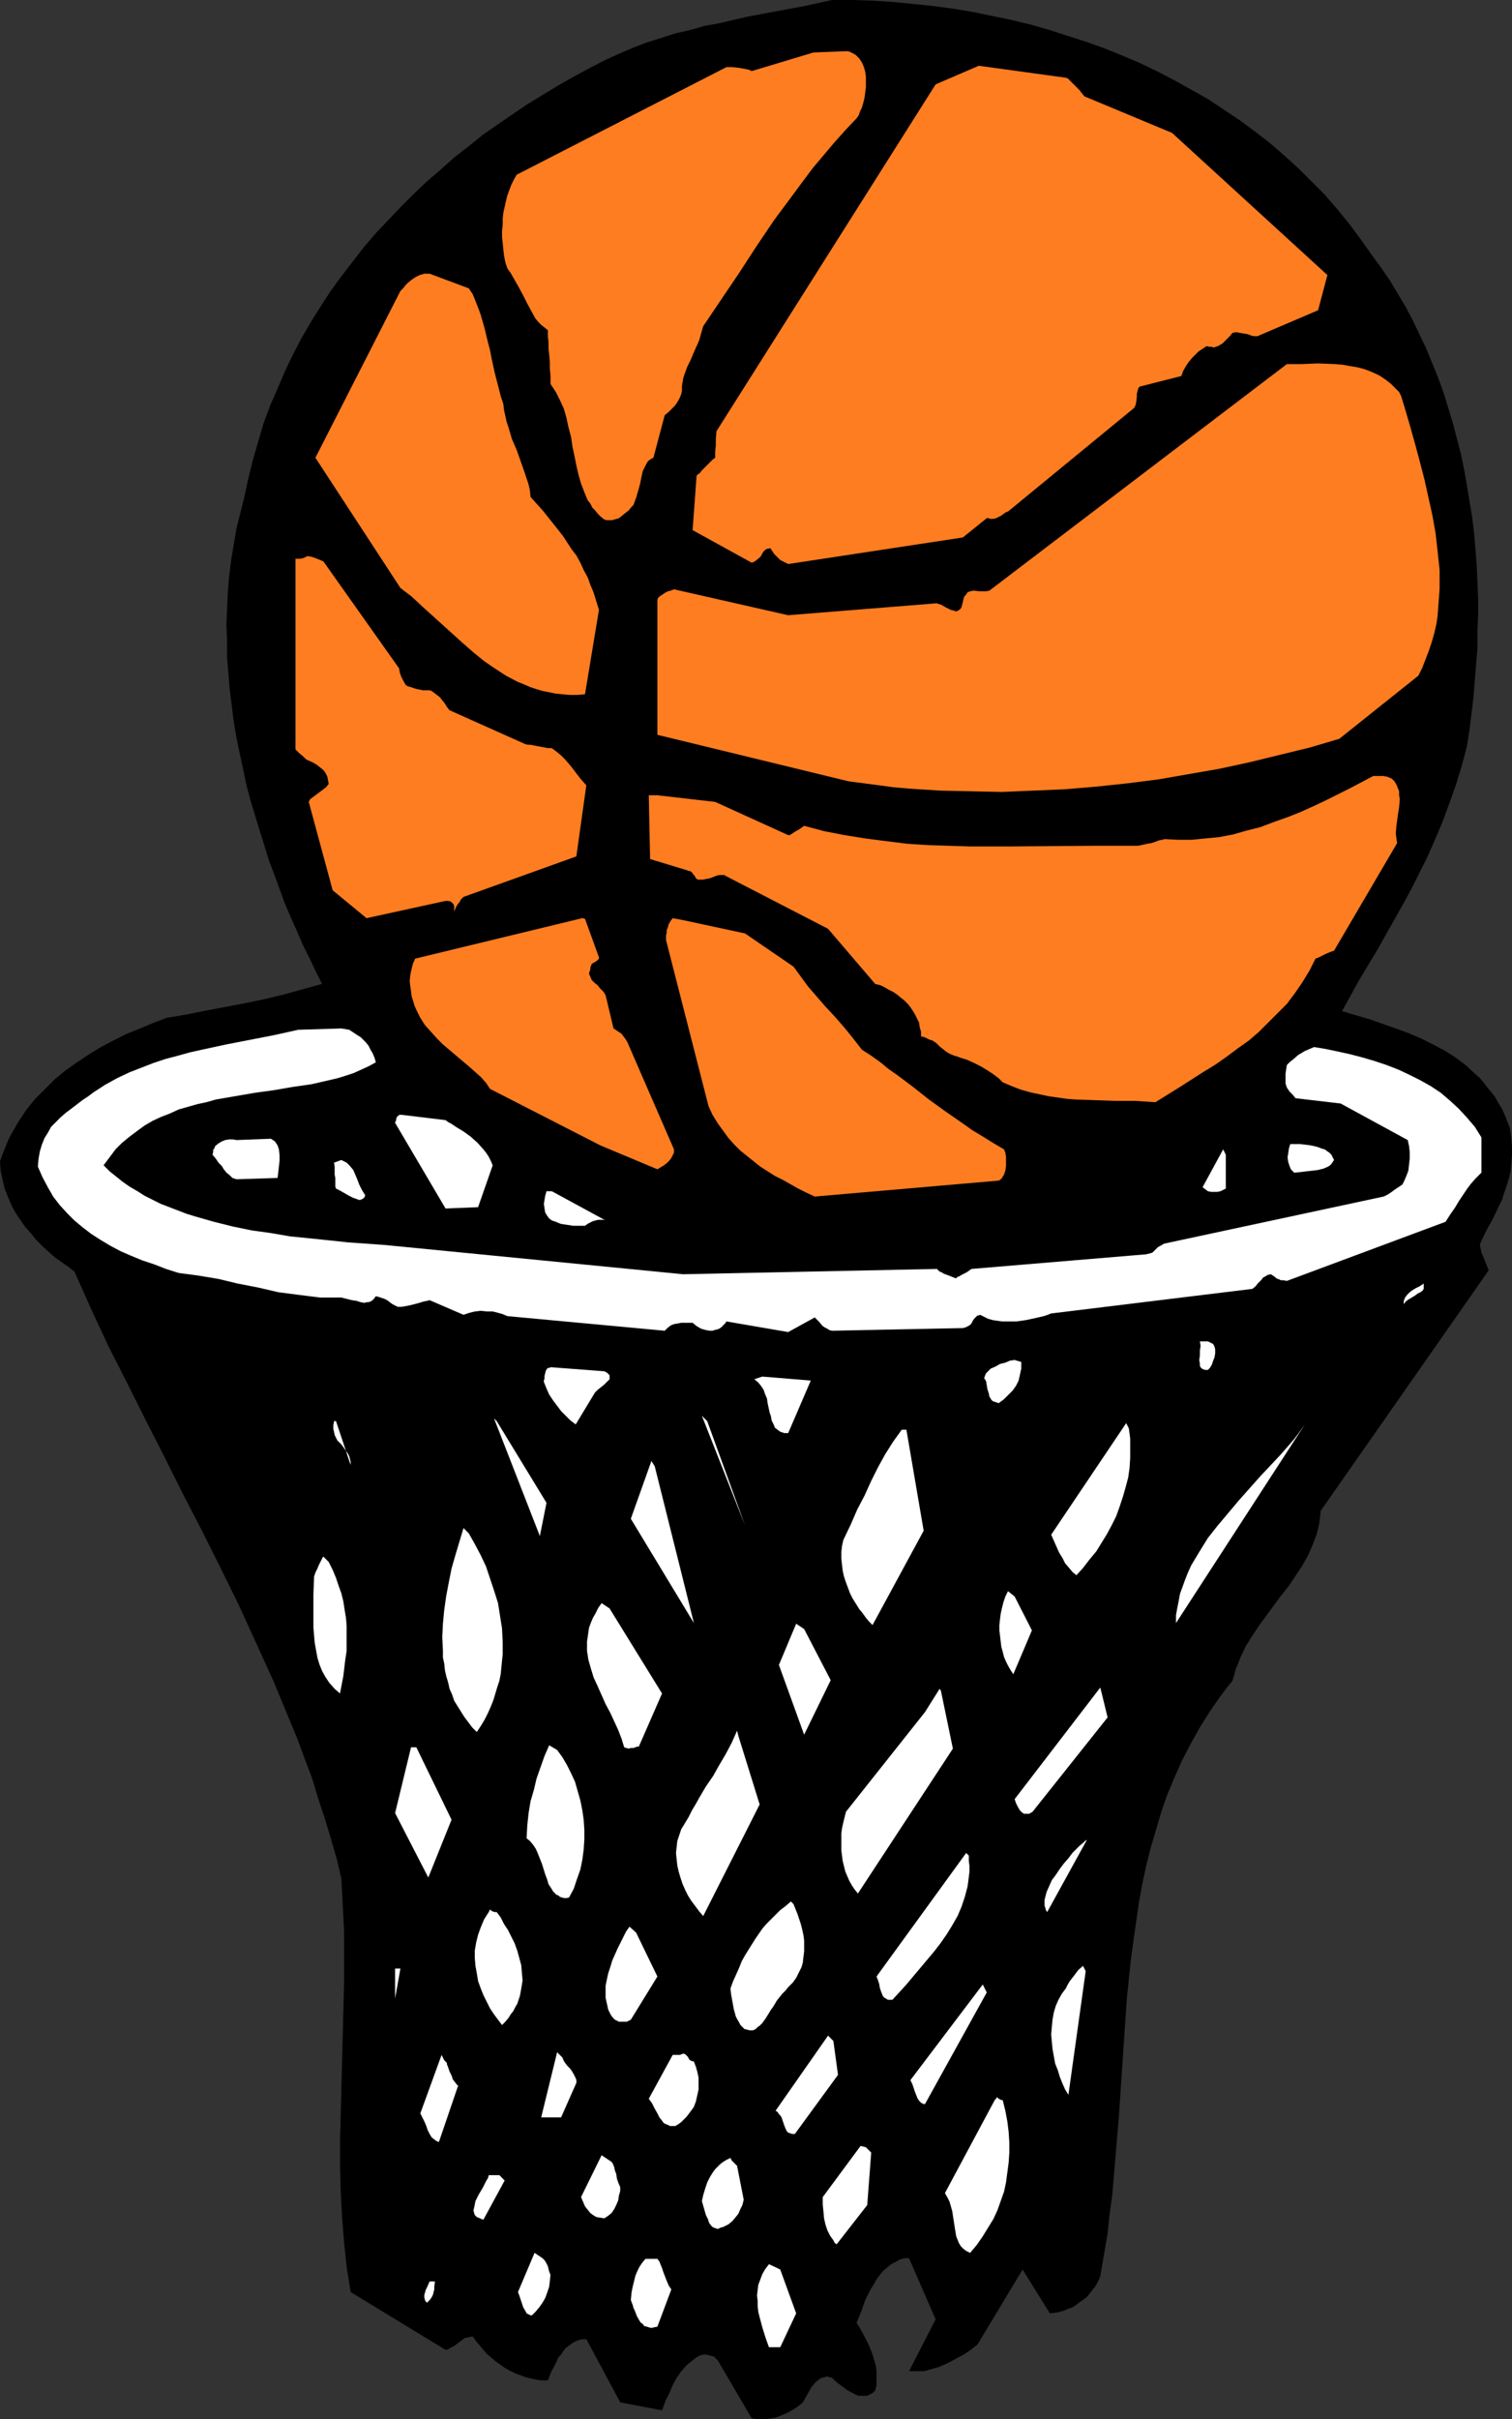<?xml version="1.0" encoding="UTF-8" standalone="no"?>
<svg
   version="1.0"
   width="97.366mm"
   height="155.668mm"
   id="svg60"
   sodipodi:docname="Equipment 19.wmf"
   xmlns:inkscape="http://www.inkscape.org/namespaces/inkscape"
   xmlns:sodipodi="http://sodipodi.sourceforge.net/DTD/sodipodi-0.dtd"
   xmlns="http://www.w3.org/2000/svg"
   xmlns:svg="http://www.w3.org/2000/svg">
  <rect width="100%" height="100%" fill="#333333" stroke="none"/>
  <sodipodi:namedview
     id="namedview60"
     pagecolor="#ffffff"
     bordercolor="#000000"
     borderopacity="0.25"
     inkscape:showpageshadow="2"
     inkscape:pageopacity="0.0"
     inkscape:pagecheckerboard="0"
     inkscape:deskcolor="#d1d1d1"
     inkscape:document-units="mm" />
  <defs
     id="defs1">
    <pattern
       id="WMFhbasepattern"
       patternUnits="userSpaceOnUse"
       width="6"
       height="6"
       x="0"
       y="0" />
  </defs>
  <path
     style="fill:#000000;fill-opacity:1;fill-rule:evenodd;stroke:none"
     d="m 202.503,0 h 5.01 l 4.848,0.162 5.01,0.323 4.848,0.485 4.848,0.485 4.848,0.646 4.848,0.808 4.687,0.97 4.687,0.97 4.687,1.131 4.525,1.293 4.525,1.454 4.525,1.454 4.525,1.616 4.364,1.778 4.202,1.778 4.364,2.101 4.04,2.101 4.04,2.262 4.04,2.262 3.879,2.585 3.879,2.585 3.717,2.747 3.556,2.747 3.556,3.07 3.394,3.07 3.232,3.232 3.232,3.232 3.071,3.555 2.909,3.555 2.747,3.717 2.747,3.878 2.263,3.07 2.101,3.07 1.939,3.232 1.939,3.232 1.778,3.393 1.616,3.393 1.616,3.393 1.455,3.555 1.455,3.555 1.293,3.555 1.131,3.717 1.131,3.717 0.97,3.717 0.97,3.717 0.808,3.878 0.646,3.717 0.646,3.878 0.646,3.878 0.485,4.04 0.323,3.878 0.323,4.04 0.162,3.878 0.162,4.04 v 4.04 l -0.162,3.878 v 4.201 l -0.323,3.878 -0.323,4.04 -0.323,4.04 -0.97,7.918 -0.646,4.04 -1.293,4.848 -1.455,4.686 -1.616,4.525 -1.616,4.363 -1.778,4.201 -1.778,4.04 -1.939,3.878 -1.939,3.878 -2.101,3.878 -2.101,3.717 -4.202,7.433 -4.364,7.272 -4.202,7.595 6.626,1.939 3.232,1.131 3.232,1.131 3.071,1.131 3.071,1.293 2.909,1.454 2.747,1.454 2.586,1.616 2.586,1.939 2.263,2.101 1.131,0.97 0.97,1.131 0.97,1.293 0.97,1.131 0.97,1.293 0.808,1.454 0.808,1.293 0.646,1.454 0.646,1.616 0.646,1.616 0.323,2.424 0.162,2.101 v 2.101 l -0.162,2.101 -0.162,1.778 -0.485,1.939 -0.485,1.616 -0.646,1.778 -0.485,1.616 -0.808,1.616 -1.455,3.07 -1.616,2.909 -1.455,3.07 v 0.646 l 0.162,0.646 0.162,0.808 0.323,0.808 1.455,3.555 -40.889,58.496 -0.162,1.454 -0.162,1.454 -0.323,1.454 -0.323,1.293 -0.485,1.293 -0.485,1.293 -1.131,2.585 -1.455,2.585 -1.616,2.424 -1.616,2.424 -1.939,2.424 -1.778,2.424 -3.556,4.848 -1.616,2.424 -1.616,2.585 -1.293,2.747 -0.485,1.293 -0.646,1.454 -0.323,1.293 -0.485,1.616 -1.455,1.778 -1.455,1.939 -2.586,3.717 -2.424,3.878 -2.263,4.04 -2.101,4.04 -1.778,4.04 -1.778,4.201 -1.455,4.201 -1.293,4.363 -1.293,4.363 -1.131,4.525 -0.97,4.525 -0.808,4.525 -0.646,4.525 -0.646,4.525 -0.646,4.686 -0.485,4.686 -0.485,4.686 -0.646,9.534 -0.646,9.534 -0.646,9.695 -0.808,9.534 -0.808,9.534 -0.646,4.686 -0.485,4.686 -0.808,4.686 -0.808,4.686 -0.162,0.97 -0.323,0.808 -0.485,0.97 -0.485,0.808 -0.646,0.808 -1.293,1.616 -0.808,0.646 -0.97,0.646 -0.808,0.646 -0.97,0.646 -0.97,0.323 -1.131,0.485 -1.131,0.323 -0.97,0.162 -1.293,0.162 -6.626,-10.665 -10.99,18.26 -0.646,0.485 -0.808,0.646 -1.616,1.131 -2.101,1.131 -2.101,1.131 -2.263,0.97 -1.131,0.323 -1.131,0.323 -1.131,0.323 h -1.293 -1.131 -1.293 l 6.465,-12.604 -6.465,-14.866 h -1.131 l -1.131,0.323 -1.131,0.646 -0.97,0.485 -0.97,0.808 -0.97,0.808 -0.808,0.97 -0.808,1.131 -0.646,1.131 -0.808,1.293 -1.293,2.585 -0.97,2.747 -1.131,2.747 0.485,0.808 0.485,0.808 0.97,1.778 0.97,1.939 0.808,1.939 0.646,2.101 0.323,1.131 0.162,1.131 v 1.131 1.293 1.131 l -0.323,1.293 -0.646,0.646 -0.646,0.323 -0.646,0.323 h -0.646 -0.808 -0.646 l -0.808,-0.323 -0.646,-0.323 -1.455,-0.808 -1.293,-0.97 -1.293,-0.97 -0.97,-0.97 -0.646,-0.162 -0.646,-0.162 -0.485,0.162 -0.646,0.162 -0.485,0.162 -0.323,0.323 -0.485,0.323 -0.485,0.485 -0.808,0.97 -0.646,1.131 -1.455,2.585 -0.97,0.808 -1.131,0.808 -1.455,0.808 -1.455,0.646 -1.616,0.646 -1.939,0.323 h -0.97 -0.97 -0.97 l -0.97,-0.162 -8.242,-14.058 -0.323,-0.323 -0.323,-0.323 -0.323,-0.323 -0.646,-0.162 -0.646,-0.162 -0.646,-0.162 h -0.646 l -0.646,0.162 -0.97,0.485 -0.808,0.646 -0.808,0.646 -0.808,0.646 -1.293,1.454 -1.131,1.616 -0.97,1.778 -0.808,1.939 -0.97,1.939 -0.808,2.262 -10.182,-1.939 -8.242,-15.351 h -0.97 l -0.808,0.162 -0.808,0.323 -0.646,0.323 -0.646,0.485 -0.646,0.485 -0.646,0.485 -0.485,0.646 -0.485,0.808 -0.646,0.646 -0.808,1.778 -0.97,1.778 -0.808,2.101 h -1.455 l -1.293,-0.162 -1.455,-0.323 -1.293,-0.323 -1.293,-0.485 -1.293,-0.485 -1.293,-0.646 -1.131,-0.646 -1.131,-0.808 -1.131,-0.808 -2.101,-1.778 -1.778,-2.101 -0.808,-0.97 -0.808,-1.131 h -0.485 l -0.485,0.162 -0.97,0.162 -0.646,0.485 -0.646,0.485 -0.646,0.485 -0.646,0.485 -0.97,0.485 -0.485,0.323 -0.646,0.162 -23.111,-14.058 -0.485,-3.07 -0.485,-2.909 -0.646,-6.14 -0.485,-6.14 -0.323,-6.14 -0.162,-6.302 v -6.302 l 0.162,-6.302 0.162,-6.302 0.323,-12.766 0.323,-12.766 v -6.464 -6.302 l -0.323,-6.302 -0.323,-6.302 -1.131,-4.848 -1.455,-5.009 -1.455,-4.848 -1.616,-4.848 -1.455,-4.848 -1.778,-4.686 -1.778,-4.848 -1.939,-4.686 -1.939,-4.686 -1.939,-4.686 -4.202,-9.211 -4.202,-9.211 -4.525,-9.211 -4.525,-9.049 -4.687,-9.049 -2.263,-4.525 -2.263,-4.525 -4.525,-8.888 -4.525,-9.049 -4.525,-8.888 -4.202,-9.049 -4.04,-9.049 -1.455,-1.131 -1.616,-1.131 -1.616,-1.131 -1.455,-1.293 -1.616,-1.454 -1.455,-1.454 -1.293,-1.616 -1.455,-1.616 -1.131,-1.616 -1.293,-1.939 -0.97,-1.778 -0.808,-1.939 L 1.131,289.087 0.646,286.986 0.162,284.724 0,282.461 l 0.646,-1.778 0.646,-1.616 0.646,-1.616 0.808,-1.616 1.778,-3.07 1.939,-2.909 2.101,-2.585 2.424,-2.424 2.424,-2.424 2.586,-2.101 2.747,-1.939 2.909,-1.939 2.909,-1.778 3.071,-1.616 3.232,-1.616 3.232,-1.293 3.071,-1.293 3.394,-1.293 4.848,-0.808 4.848,-0.97 9.374,-1.778 4.687,-0.97 4.687,-1.131 4.687,-1.293 4.687,-1.293 -1.616,-3.232 -1.455,-3.07 -1.616,-3.232 -1.455,-3.393 -1.455,-3.232 -1.455,-3.393 -1.293,-3.555 -1.293,-3.555 -1.293,-3.393 -1.131,-3.717 -1.131,-3.555 -1.131,-3.717 -1.131,-3.717 -0.97,-3.717 -0.808,-3.878 -0.808,-3.717 -0.808,-3.878 -0.646,-3.878 -0.485,-3.878 -0.485,-3.878 -0.323,-3.878 -0.323,-3.878 v -3.878 l -0.162,-4.04 0.162,-3.878 0.162,-3.878 0.323,-4.04 0.485,-3.878 0.646,-3.878 0.646,-3.878 0.97,-3.878 0.97,-3.878 0.97,-4.525 1.131,-4.525 1.293,-4.525 1.293,-4.363 1.616,-4.363 1.778,-4.04 1.778,-4.201 1.939,-4.04 2.101,-4.04 2.263,-3.878 2.424,-3.878 2.424,-3.717 2.586,-3.555 2.747,-3.555 2.747,-3.555 2.909,-3.393 3.071,-3.232 3.071,-3.232 3.071,-3.07 3.232,-3.07 3.394,-2.909 3.232,-2.909 3.556,-2.747 3.394,-2.747 3.717,-2.585 3.556,-2.424 3.556,-2.424 3.717,-2.262 3.717,-2.262 3.717,-2.101 3.879,-2.101 3.717,-1.939 3.556,-1.616 3.394,-1.454 3.394,-1.293 3.556,-1.131 3.556,-1.131 3.556,-0.808 3.394,-0.97 3.556,-0.646 6.949,-1.616 6.949,-1.293 6.949,-1.293 z"
     id="path1" />
  <path
     style="fill:#ff7d21;fill-opacity:1;fill-rule:evenodd;stroke:none"
     d="m 197.978,12.766 8.242,-0.323 0.646,0.162 0.646,0.323 0.808,0.485 0.808,0.808 0.646,0.97 0.485,1.131 0.323,1.131 0.162,1.131 v 1.293 1.293 l -0.162,1.293 -0.162,1.293 -0.323,1.293 -0.323,1.131 -0.485,0.97 -0.323,0.97 -0.485,0.646 -2.747,2.909 -2.747,3.07 -2.586,3.07 -2.586,3.07 -2.424,3.232 -2.263,3.07 -4.687,6.302 -4.364,6.464 -4.202,6.464 -4.364,6.464 -4.364,6.464 -0.323,1.131 -0.323,1.131 -0.323,1.131 -0.485,1.131 -0.808,1.778 -0.808,1.939 -0.808,1.616 -0.646,1.778 -0.323,0.97 -0.162,0.97 -0.162,0.97 v 1.131 l -0.162,0.808 -0.323,0.808 -0.323,0.646 -0.485,0.808 -0.485,0.646 -0.646,0.646 -0.808,0.808 -0.97,0.808 -2.747,10.342 -0.646,0.323 -0.646,0.485 -0.323,0.485 -0.323,0.646 -0.323,0.646 -0.323,0.646 -0.323,1.454 -0.323,1.616 -0.485,1.778 -0.485,1.616 -0.646,1.778 -0.485,0.485 -0.646,0.808 -0.808,0.646 -0.808,0.646 -0.808,0.646 -1.131,0.323 -0.485,0.162 h -0.646 -0.646 l -0.646,-0.162 -0.808,-0.646 -0.808,-0.808 -0.646,-0.808 -0.646,-0.646 -0.485,-0.97 -0.646,-0.808 -0.808,-1.939 -0.808,-2.101 -0.646,-2.262 -0.485,-2.101 -0.485,-2.424 -0.485,-2.262 -0.323,-2.262 -0.646,-2.424 -0.485,-2.262 -0.646,-2.262 -0.97,-2.101 -0.97,-1.939 -0.646,-0.97 -0.646,-0.97 v -1.939 l -0.162,-1.778 v -1.616 l -0.162,-1.778 -0.162,-1.454 v -1.616 l -0.162,-1.454 v -1.454 l -0.808,-0.646 -0.808,-0.646 -0.808,-0.808 -0.646,-0.808 -0.97,-1.778 -0.97,-1.778 -0.97,-1.939 -1.131,-2.101 -0.646,-1.131 -0.646,-1.131 -0.646,-1.131 -0.808,-1.131 -0.485,-1.454 -0.323,-1.616 -0.162,-1.454 -0.162,-1.616 -0.162,-1.454 v -1.616 l 0.162,-1.454 v -1.454 l 0.162,-1.454 0.323,-1.454 0.323,-1.454 0.323,-1.293 0.485,-1.293 0.485,-1.293 0.646,-1.293 0.646,-1.131 51.07,-26.178 h 0.646 0.646 l 1.616,0.162 1.778,0.323 0.808,0.162 0.646,0.323 z"
     id="path2" />
  <path
     style="fill:#ff7d21;fill-opacity:1;fill-rule:evenodd;stroke:none"
     d="m 238.22,15.998 21.172,2.909 0.485,0.162 0.485,0.485 0.485,0.485 0.646,0.646 1.293,1.293 0.485,0.646 0.646,0.808 21.333,8.888 37.818,34.58 -2.263,8.564 -14.384,6.14 -0.323,0.162 h -0.162 -0.808 l -0.646,-0.162 -0.808,-0.323 -0.97,-0.162 -0.97,-0.162 -0.808,-0.162 -0.97,0.162 -0.485,0.646 -1.293,1.293 -0.646,0.646 -0.808,0.485 -0.323,0.162 -0.485,0.162 -0.485,0.162 -0.646,-0.162 h -0.485 l -0.646,-0.162 -0.97,0.646 -0.97,0.646 -0.808,0.808 -0.808,0.808 -0.808,0.97 -0.646,0.97 -0.646,1.131 -0.485,1.293 -10.182,2.585 -0.323,0.485 -0.162,0.646 -0.162,0.646 v 0.646 l -0.162,1.454 -0.162,0.646 -0.323,0.646 -30.707,25.208 -0.485,0.162 -0.485,0.323 -0.646,0.485 -0.646,0.323 -0.646,0.323 -0.646,0.162 h -0.808 l -0.323,-0.162 h -0.485 l -5.818,4.686 -42.505,6.464 -0.646,-0.323 -0.646,-0.323 -0.646,-0.323 -0.485,-0.485 -0.485,-0.485 -0.485,-0.485 -0.97,-1.454 -0.485,0.162 h -0.323 l -0.485,0.323 -0.323,0.323 -0.323,0.485 -0.323,0.646 -0.485,0.485 -0.808,0.646 -0.485,0.323 -0.485,0.162 -14.384,-7.918 0.97,-13.25 0.323,-0.323 0.485,-0.323 0.485,-0.646 0.646,-0.646 1.293,-1.293 0.646,-0.646 0.646,-0.485 v -0.646 -0.808 l 0.162,-1.616 v -1.616 l 0.162,-1.778 53.333,-84.351 z"
     id="path3" />
  <path
     style="fill:#ff7d21;fill-opacity:1;fill-rule:evenodd;stroke:none"
     d="m 104.565,66.576 9.535,3.555 0.97,1.454 0.646,1.616 0.646,1.616 0.646,1.778 0.97,3.393 0.808,3.393 0.485,1.778 0.323,1.778 0.808,3.717 0.97,3.717 0.485,1.939 0.646,1.939 0.162,1.454 0.323,1.454 0.323,1.454 0.485,1.454 0.808,2.747 1.131,2.585 0.97,2.747 0.97,2.747 0.97,2.909 0.323,1.454 0.162,1.616 2.909,3.232 2.586,3.232 2.424,3.07 2.101,3.232 1.131,1.454 0.97,1.778 0.808,1.778 0.97,1.778 0.646,1.778 0.808,1.939 0.646,2.101 0.646,2.101 -3.394,20.522 -1.939,0.162 h -1.778 l -1.778,-0.162 -1.616,-0.162 -1.616,-0.323 -1.616,-0.323 -1.616,-0.485 -1.455,-0.485 -1.455,-0.646 -1.616,-0.646 -2.747,-1.454 -2.747,-1.778 -2.586,-1.778 -2.586,-2.101 -2.586,-2.262 -5.01,-4.525 -5.01,-4.525 -2.424,-2.262 -2.747,-2.101 -20.687,-31.672 20.687,-40.559 0.646,-0.646 0.646,-0.808 0.646,-0.646 0.808,-0.646 0.97,-0.646 0.97,-0.485 1.131,-0.323 z"
     id="path4" />
  <path
     style="fill:#ff7d21;fill-opacity:1;fill-rule:evenodd;stroke:none"
     d="m 313.209,88.552 h 3.717 l 3.879,-0.162 4.04,0.162 1.939,0.162 1.778,0.323 1.939,0.323 1.778,0.485 1.616,0.646 1.778,0.808 1.455,0.97 1.455,1.131 1.293,1.293 0.646,0.646 0.485,0.97 1.131,3.717 1.131,3.878 1.131,4.04 1.131,4.201 1.131,4.363 0.97,4.363 0.97,4.363 0.808,4.525 0.485,4.363 0.485,4.525 v 2.262 2.262 l -0.162,2.262 -0.162,2.101 -0.162,2.262 -0.323,2.101 -0.485,2.101 -0.646,2.262 -0.646,1.939 -0.808,2.101 -0.808,2.101 -0.97,1.939 -19.232,15.351 -7.111,2.101 -7.273,1.778 -7.273,1.778 -7.434,1.616 -7.434,1.293 -7.434,1.293 -7.596,0.97 -7.596,0.808 -7.758,0.646 -7.596,0.323 -7.596,0.323 -7.596,-0.162 -7.434,-0.162 -7.596,-0.485 -3.717,-0.323 -3.556,-0.485 -3.717,-0.485 -3.717,-0.485 -46.545,-11.311 v -32.803 l 0.162,-0.485 0.323,-0.323 0.485,-0.323 0.485,-0.323 0.485,-0.323 0.646,-0.323 0.646,-0.162 0.808,-0.323 27.798,6.302 36.202,-2.909 0.323,0.162 0.646,0.162 1.131,0.646 1.293,0.646 0.646,0.162 0.485,0.162 h 0.323 l 0.323,-0.162 0.485,-0.323 0.323,-0.485 0.162,-0.646 0.323,-1.293 0.162,-0.646 0.485,-0.485 0.162,-0.323 0.323,-0.323 0.485,-0.162 0.808,-0.162 1.455,0.162 h 0.808 0.808 l 0.808,-0.162 z"
     id="path5" />
  <path
     style="fill:#ff7d21;fill-opacity:1;fill-rule:evenodd;stroke:none"
     d="m 74.828,135.252 0.97,0.162 0.97,0.323 1.939,0.808 18.424,26.016 0.162,0.97 0.323,0.97 0.485,0.97 0.646,1.131 0.485,0.323 0.646,0.162 1.455,0.485 1.616,0.323 h 1.616 l 0.485,0.162 0.646,0.485 0.646,0.485 0.646,0.485 0.646,0.808 0.646,0.808 0.485,0.808 0.646,0.808 18.424,8.241 0.646,0.162 h 0.646 l 0.808,0.162 0.808,0.162 1.778,0.323 0.808,0.162 h 0.97 l 1.293,0.97 0.97,0.808 0.97,0.97 0.97,1.131 0.808,0.97 0.97,1.293 1.131,1.454 1.293,1.454 -2.424,17.29 -27.474,9.857 -0.646,0.646 -0.323,0.646 -0.323,0.323 -0.323,0.485 -0.323,0.646 -0.323,0.808 v -0.808 -0.485 l -0.162,-0.485 -0.323,-0.323 -0.323,-0.323 -0.646,-0.162 h -0.646 l -19.232,4.201 -8.242,-6.787 -5.818,-21.492 0.323,-0.646 0.646,-0.485 1.293,-0.97 1.293,-0.97 0.646,-0.485 0.646,-0.808 -0.162,-0.97 -0.162,-0.808 -0.485,-0.97 -0.485,-0.646 -0.808,-0.646 -0.808,-0.646 -1.131,-0.646 -1.131,-0.485 -0.323,-0.162 -0.162,-0.162 -0.646,-0.646 -0.808,-0.646 -0.97,-0.97 v -46.377 h 0.646 0.485 l 0.808,-0.162 0.323,-0.162 z"
     id="path6" />
  <path
     style="fill:#ff7d21;fill-opacity:1;fill-rule:evenodd;stroke:none"
     d="m 159.999,193.425 14.06,1.616 17.778,8.08 h 0.323 l 0.323,-0.162 0.485,-0.323 0.485,-0.323 1.131,-0.646 1.131,-0.808 4.848,1.293 5.01,0.97 5.01,0.808 5.01,0.646 5.172,0.646 5.01,0.323 5.01,0.162 5.172,0.162 h 10.343 l 20.525,-0.162 h 10.182 l 2.263,-0.485 0.97,-0.162 0.97,-0.323 0.808,-0.323 0.808,-0.162 h 0.162 l 0.323,-0.162 v 0 0 l 3.394,0.162 h 3.394 l 3.232,-0.323 3.394,-0.323 3.394,-0.646 3.394,-0.97 3.232,-0.808 3.394,-1.293 3.232,-1.131 3.232,-1.293 3.232,-1.454 3.071,-1.454 2.909,-1.454 2.909,-1.454 2.747,-1.454 2.747,-1.454 h 1.293 1.131 l 0.97,0.162 1.131,0.485 0.646,0.646 0.485,0.808 0.323,0.808 0.323,0.808 v 0.97 l 0.162,0.97 -0.162,1.939 -0.323,2.101 -0.323,2.262 -0.162,2.101 0.162,1.131 0.162,1.131 -15.353,26.178 -0.485,0.162 -0.485,0.162 -1.131,0.485 -1.293,0.646 -0.646,0.323 h -0.162 l -0.323,0.162 -1.455,2.909 -1.778,2.909 -1.778,2.585 -1.939,2.585 -2.263,2.262 -2.263,2.262 -2.263,2.262 -2.424,2.101 -2.747,1.939 -2.586,1.939 -2.747,1.939 -2.909,1.778 -5.818,3.717 -5.98,3.717 -5.01,-0.323 h -4.848 l -4.687,-0.162 -4.687,-0.162 -2.263,-0.162 -2.263,-0.323 -2.263,-0.323 -2.263,-0.485 -2.263,-0.485 -2.263,-0.646 -2.101,-0.808 -2.263,-0.97 -0.485,-0.485 -0.485,-0.485 -1.293,-0.97 -1.455,-0.97 -1.616,-0.97 -1.616,-0.808 -1.778,-0.808 -1.616,-0.485 -0.808,-0.323 -0.646,-0.162 -1.131,-0.485 -0.808,-0.485 -0.808,-0.646 -0.808,-0.646 -0.808,-0.808 -0.97,-0.646 -0.646,-0.162 -0.646,-0.323 -0.646,-0.323 -0.808,-0.162 v -1.131 l -0.323,-1.131 -0.162,-1.131 -0.485,-0.97 -0.485,-0.97 -0.485,-0.808 -0.646,-0.97 -0.646,-0.808 -0.808,-0.808 -0.808,-0.646 -0.97,-0.808 -0.97,-0.646 -0.97,-0.485 -1.131,-0.646 -0.97,-0.485 -1.293,-0.323 -11.475,-13.412 -25.05,-12.927 -0.162,-0.162 h -0.323 -0.808 l -0.808,0.162 -0.808,0.323 -0.808,0.323 -0.97,0.162 -0.646,0.162 h -0.646 -0.323 -0.323 l -0.485,-0.323 -0.162,-0.323 -0.162,-0.323 -0.323,-0.323 -0.323,-0.485 -0.485,-0.323 h -0.323 l -0.323,-0.162 -9.05,-2.747 -0.323,-15.513 z"
     id="path7" />
  <path
     style="fill:#ff7d21;fill-opacity:1;fill-rule:evenodd;stroke:none"
     d="m 142.383,223.481 3.394,9.372 v 0.323 l -0.323,0.323 -0.162,0.162 -0.485,0.323 -0.323,0.162 -0.485,0.323 -0.162,0.485 -0.162,0.323 v 0.485 l -0.162,0.485 -0.162,0.485 0.162,0.485 0.162,0.323 0.323,0.808 0.646,0.646 0.808,0.646 0.646,0.808 0.808,0.808 0.485,0.808 1.939,8.08 0.485,0.323 0.485,0.323 0.97,0.646 0.485,0.646 0.485,0.646 0.485,0.808 0.485,1.131 10.828,24.885 v 0.808 l -0.323,0.646 -0.323,0.646 -0.485,0.646 -0.485,0.485 -0.808,0.646 -0.808,0.485 -0.808,0.485 -13.899,-5.817 -26.828,-13.735 v 0 l -0.97,-1.454 -1.293,-1.454 -1.455,-1.293 -1.455,-1.293 -3.071,-2.585 -3.232,-2.747 -1.455,-1.454 -1.455,-1.616 -1.455,-1.616 -1.131,-1.778 -0.97,-1.939 -0.485,-1.131 -0.323,-1.131 -0.323,-0.97 -0.162,-1.293 -0.162,-1.131 -0.162,-1.293 0.162,-1.616 0.323,-1.454 0.323,-1.293 0.323,-0.646 0.162,-0.485 40.727,-9.857 z"
     id="path8" />
  <path
     style="fill:#ff7d21;fill-opacity:1;fill-rule:evenodd;stroke:none"
     d="m 166.302,223.804 15.03,3.232 11.798,8.08 1.778,2.424 1.778,2.424 2.101,2.424 2.101,2.424 2.263,2.424 2.263,2.585 2.101,2.585 2.263,2.909 2.263,1.454 2.263,1.616 1.939,1.616 2.101,1.454 1.939,1.454 1.939,1.454 3.879,3.07 4.04,2.909 2.101,1.454 2.101,1.454 2.263,1.616 2.424,1.454 2.586,1.616 2.747,1.616 0.323,0.808 0.162,0.97 v 1.131 1.131 l -0.162,1.131 -0.323,0.97 -0.323,0.485 -0.162,0.323 -0.485,0.485 -0.323,0.162 -44.767,3.878 -2.101,-0.97 -1.939,-0.97 -3.717,-2.101 -1.939,-0.97 -1.778,-1.131 -1.778,-1.131 -1.616,-1.293 -1.616,-1.293 -1.616,-1.293 -1.455,-1.454 -1.455,-1.616 -1.293,-1.778 -1.293,-1.778 -1.293,-2.101 -0.97,-2.101 -10.343,-40.398 v -0.485 -0.646 l 0.162,-0.646 v -0.646 l 0.323,-0.808 0.162,-0.646 0.485,-0.808 0.485,-0.646 z"
     id="path9" />
  <path
     style="fill:#ffffff;fill-opacity:1;fill-rule:evenodd;stroke:none"
     d="m 72.565,250.466 10.505,-0.323 0.97,0.162 0.97,0.162 0.97,0.646 0.97,0.646 0.808,0.485 0.646,0.646 0.646,0.646 0.646,0.808 0.485,0.97 0.485,0.808 0.485,1.131 0.323,1.131 -1.778,0.97 -1.778,0.808 -1.778,0.808 -1.939,0.646 -2.101,0.646 -2.101,0.485 -2.101,0.485 -2.101,0.485 -4.525,0.646 -4.687,0.808 -4.687,0.646 -4.687,0.808 -4.687,0.808 -2.263,0.646 -2.263,0.485 -2.263,0.646 -2.263,0.646 -2.101,0.97 -2.101,0.808 -2.101,0.97 -1.939,1.131 -1.778,1.293 -1.939,1.454 -1.778,1.454 -1.616,1.616 -1.455,1.939 -1.455,1.939 1.455,1.454 1.616,1.293 1.616,1.293 1.616,1.131 1.939,1.131 1.778,1.131 1.939,0.97 1.939,0.97 2.101,0.808 2.101,0.808 2.101,0.808 2.101,0.646 4.525,1.293 4.525,1.131 4.687,0.97 4.687,0.646 4.687,0.808 4.848,0.485 4.687,0.485 4.525,0.485 4.525,0.323 4.525,0.323 72.565,7.11 61.737,-1.293 0.323,0.323 0.323,0.323 0.485,0.162 0.485,0.323 1.293,0.485 1.616,0.646 h 0.162 l 0.323,-0.323 0.485,-0.162 0.485,-0.323 1.293,-0.646 1.131,-0.808 42.505,-3.555 0.646,-0.162 0.646,-0.162 0.323,-0.162 0.485,-0.485 0.323,-0.323 0.485,-0.485 0.646,-0.323 0.808,-0.485 53.494,-11.473 0.97,-0.485 0.97,-0.646 0.646,-0.485 0.485,-0.323 1.455,-0.97 0.485,-0.97 0.485,-1.131 0.485,-1.293 0.162,-1.454 0.162,-1.454 V 280.199 l -0.162,-1.454 -0.323,-1.454 -16.323,-8.888 -10.99,-1.293 -0.646,-0.808 -0.808,-0.808 -0.646,-0.97 -0.162,-0.485 -0.162,-0.485 v -1.293 -1.131 l 0.162,-1.131 0.162,-0.97 0.808,-0.808 0.646,-0.485 1.293,-1.131 0.808,-0.485 0.808,-0.485 1.131,-0.485 1.131,-0.485 2.909,0.485 3.071,0.646 2.909,0.646 3.071,0.808 2.747,0.808 2.909,0.97 2.909,1.131 2.747,1.293 2.586,1.293 2.586,1.454 2.424,1.616 2.263,1.939 2.101,1.939 1.939,2.101 0.97,1.131 0.97,1.131 0.808,1.293 0.808,1.293 v 8.564 l -1.455,1.454 -1.131,1.293 -0.97,1.293 -0.97,1.454 -0.97,1.454 -0.97,1.616 -1.131,1.616 -1.131,1.778 -38.626,14.382 -0.808,-0.162 h -0.646 l -0.323,-0.162 -0.808,-0.323 -0.323,-0.323 -0.485,-0.323 -0.485,-0.323 -0.808,0.162 -0.485,0.323 -0.646,0.323 -0.323,0.485 -0.485,0.485 -0.485,0.485 -0.485,0.646 -0.808,0.646 -48.969,5.979 -0.808,0.323 -0.97,0.323 -2.101,0.485 -2.263,0.485 -2.263,0.323 h -2.424 -1.131 l -1.131,-0.162 -1.131,-0.162 -1.131,-0.323 -0.97,-0.485 -0.97,-0.485 -0.323,0.162 h -0.323 l -0.485,0.485 -0.323,0.323 -0.323,0.485 -0.323,0.646 -0.485,0.485 -0.323,0.162 -0.323,0.162 -0.323,0.162 -0.646,0.162 -31.838,0.646 -0.646,-0.162 -0.485,-0.323 -0.646,-0.323 -0.485,-0.323 -0.97,-1.131 -0.97,-0.97 -6.465,3.555 -15.03,-2.585 -0.323,0.485 -0.485,0.485 -0.485,0.485 -0.485,0.323 -0.485,0.162 -0.646,0.162 -0.485,0.162 h -0.646 l -0.97,-0.162 -1.131,-0.323 -1.131,-0.646 -0.97,-0.808 h -2.747 l -0.808,0.162 -0.97,0.162 -0.808,0.323 -0.808,0.646 -0.323,0.323 -0.323,0.323 -38.303,-3.555 -1.131,-0.485 -1.131,-0.323 -1.293,-0.323 h -1.455 l -1.455,-0.162 -1.455,0.162 -1.293,0.323 -1.455,0.485 -8.242,-3.555 -0.646,0.162 -0.808,0.162 -1.616,0.485 -1.939,0.485 -1.778,0.323 H 97.292 96.807 l -0.646,-0.323 -0.646,-0.323 -0.646,-0.485 -0.646,-0.485 -0.646,-0.323 -0.97,-0.323 -0.485,-0.162 -0.646,-0.162 -0.485,0.646 -0.323,0.323 -0.485,0.323 -0.485,0.162 h -0.485 l -0.485,0.162 -0.97,-0.162 -0.97,-0.323 -1.131,-0.162 -1.293,-0.323 -1.293,-0.323 h -2.586 -2.586 l -2.586,-0.323 -2.586,-0.323 -5.01,-0.646 -4.848,-1.131 -5.01,-0.97 -4.687,-1.131 -4.848,-0.808 -2.424,-0.323 -2.424,-0.323 -3.071,-0.97 -2.909,-1.131 -2.909,-0.97 -2.747,-1.131 -2.586,-1.131 -2.424,-1.293 -2.424,-1.454 -2.263,-1.454 -2.101,-1.616 -1.939,-1.616 -1.778,-1.778 -1.778,-1.939 -1.616,-2.101 -1.293,-2.262 -1.293,-2.424 -1.131,-2.585 0.162,-1.939 0.323,-1.778 0.485,-1.616 0.646,-1.616 0.808,-1.293 0.808,-1.454 1.131,-1.131 1.131,-1.131 1.293,-1.131 1.293,-0.97 2.747,-2.101 1.455,-0.97 1.293,-0.97 2.747,-1.778 2.909,-1.616 3.071,-1.454 2.909,-1.131 2.909,-1.131 2.909,-0.97 3.071,-0.808 2.909,-0.808 2.909,-0.646 5.98,-1.293 5.818,-1.131 5.818,-1.131 z"
     id="path10" />
  <path
     style="fill:#ffffff;fill-opacity:1;fill-rule:evenodd;stroke:none"
     d="m 97.777,271.15 10.667,1.293 0.646,0.485 0.646,0.323 1.455,0.97 1.616,0.97 1.778,1.293 1.616,1.454 1.455,1.616 0.646,0.808 0.646,0.97 0.485,0.97 0.485,1.131 -3.556,10.18 -7.919,0.323 -12.283,-20.845 v -0.162 l 0.162,-0.162 0.162,-0.808 0.162,-0.323 0.323,-0.323 0.323,-0.162 z"
     id="path11" />
  <path
     style="fill:#ffffff;fill-opacity:1;fill-rule:evenodd;stroke:none"
     d="m 57.535,277.29 8.404,-0.323 0.485,0.323 0.485,0.323 0.323,0.485 0.323,0.485 0.162,0.485 0.162,0.485 0.162,1.454 v 1.293 l -0.162,1.454 -0.162,1.454 -0.162,1.293 -10.02,0.323 -0.97,-0.323 -0.646,-0.646 -0.808,-0.646 -0.646,-0.808 -0.485,-0.808 -0.808,-0.808 -0.646,-0.97 -0.808,-0.97 0.162,-0.646 v -0.485 l 0.323,-0.485 0.162,-0.485 0.808,-0.646 0.808,-0.485 0.808,-0.323 0.97,-0.162 h 0.97 z"
     id="path12" />
  <path
     style="fill:#ffffff;fill-opacity:1;fill-rule:evenodd;stroke:none"
     d="m 83.07,282.138 0.646,0.323 0.646,0.323 0.323,0.323 0.485,0.485 0.808,0.97 0.485,1.131 0.485,1.131 0.485,1.293 0.646,1.293 0.808,1.293 -0.162,0.485 -0.323,0.323 -0.323,0.162 -0.323,0.162 h -0.485 l -0.323,-0.162 -0.485,-0.162 -0.485,-0.162 -0.97,-0.485 -1.131,-0.646 -1.131,-0.646 -0.97,-0.485 -0.162,-0.485 v -0.646 -1.454 l -0.162,-0.808 v -0.97 -0.97 l -0.162,-0.97 z"
     id="path13" />
  <path
     style="fill:#ffffff;fill-opacity:1;fill-rule:evenodd;stroke:none"
     d="m 298.341,280.845 v 8.241 l -0.646,0.323 -0.646,0.323 -0.808,0.162 h -0.646 -0.808 l -0.808,-0.162 -0.646,-0.485 -0.646,-0.485 5.01,-9.211 z"
     id="path14" />
  <path
     style="fill:#ffffff;fill-opacity:1;fill-rule:evenodd;stroke:none"
     d="m 315.31,278.26 h 1.131 l 1.293,0.162 1.293,0.162 1.455,0.323 1.293,0.485 0.646,0.162 0.646,0.485 0.485,0.323 0.485,0.485 0.323,0.646 0.323,0.646 -0.323,0.485 -0.323,0.485 -0.323,0.323 -0.485,0.323 -1.131,0.485 -1.293,0.323 -1.293,0.162 -1.455,0.162 -2.747,0.323 h -0.323 l -0.323,-0.323 -0.485,-0.485 -0.323,-0.808 -0.323,-0.97 -0.162,-1.131 0.162,-0.97 0.162,-1.131 0.323,-1.131 z"
     id="path15" />
  <path
     style="fill:#ffffff;fill-opacity:1;fill-rule:evenodd;stroke:none"
     d="m 134.302,289.733 13.091,7.11 -0.485,-0.162 h -0.646 -0.646 l -0.646,0.162 -0.646,0.162 -0.646,0.323 -0.646,0.323 -0.646,0.485 h -0.97 -0.97 -0.97 l -0.97,-0.162 -1.131,-0.162 -0.97,-0.162 -1.131,-0.485 -0.97,-0.323 -0.646,-0.485 -0.485,-0.646 -0.485,-0.808 -0.162,-0.97 -0.162,-1.131 0.162,-0.97 0.162,-0.97 0.323,-1.131 z"
     id="path16" />
  <path
     style="fill:#ffffff;fill-opacity:1;fill-rule:evenodd;stroke:none"
     d="m 346.502,313.487 -0.323,0.485 -0.485,0.323 -0.646,0.323 -0.646,0.485 -1.616,0.97 -0.646,0.485 -0.485,0.646 v -0.808 l 0.323,-0.808 0.485,-0.646 0.646,-0.646 0.646,-0.485 0.808,-0.485 0.97,-0.485 0.97,-0.646 z"
     id="path17" />
  <path
     style="fill:#ffffff;fill-opacity:1;fill-rule:evenodd;stroke:none"
     d="m 293.977,326.252 1.293,0.646 0.162,0.323 0.162,0.323 0.162,0.646 v 0.97 l -0.162,0.97 -0.323,0.808 -0.323,0.97 -0.485,0.808 -0.485,0.485 h -0.646 l -0.485,-0.162 -0.323,-0.162 -0.323,-0.323 -0.162,-0.323 v -0.485 l -0.162,-0.97 0.162,-1.131 v -1.131 l 0.162,-1.131 -0.162,-1.131 z"
     id="path18" />
  <path
     style="fill:#ffffff;fill-opacity:1;fill-rule:evenodd;stroke:none"
     d="m 134.302,332.555 12.768,0.97 0.646,0.323 0.323,0.323 0.323,0.323 v 0.323 0.323 0.323 l -0.323,0.323 -0.323,0.323 -0.646,0.646 -0.808,0.646 -0.808,0.646 -0.646,0.646 -4.687,7.756 -1.293,-0.97 -1.131,-1.131 -1.131,-1.131 -0.97,-1.293 -0.97,-1.293 -0.97,-1.454 -0.646,-1.454 -0.646,-1.616 v -0.323 l 0.162,-0.485 v -0.646 l 0.162,-0.646 0.162,-0.646 0.323,-0.485 0.162,-0.162 h 0.323 l 0.323,-0.162 z"
     id="path19" />
  <path
     style="fill:#ffffff;fill-opacity:1;fill-rule:evenodd;stroke:none"
     d="m 60.444,338.049 3.556,31.995 z"
     id="path20" />
  <path
     style="fill:#ffffff;fill-opacity:1;fill-rule:evenodd;stroke:none"
     d="m 246.947,330.777 1.616,0.485 v 0.97 0.646 l -0.323,1.454 -0.323,1.454 -0.646,1.293 -0.808,1.131 -0.97,0.97 -1.131,1.131 -1.293,0.97 -0.485,-0.162 -0.485,-0.162 -0.485,-0.162 -0.323,-0.323 -0.485,-0.808 -0.162,-0.808 -0.323,-0.97 -0.162,-0.97 -0.162,-0.97 -0.485,-0.808 0.162,-0.323 0.162,-0.485 0.162,-0.323 0.323,-0.323 0.485,-0.485 0.323,-0.323 1.131,-0.485 1.131,-0.646 1.293,-0.323 1.131,-0.485 z"
     id="path21" />
  <path
     style="fill:#ffffff;fill-opacity:1;fill-rule:evenodd;stroke:none"
     d="m 185.534,334.817 11.798,0.97 -5.495,12.766 h -0.485 -0.485 l -0.485,-0.162 -0.485,-0.162 -0.646,-0.485 -0.646,-0.485 -0.323,-0.808 -0.485,-0.97 -0.162,-0.97 -0.323,-0.97 -0.485,-2.262 -0.162,-1.131 -0.485,-1.131 -0.323,-0.97 -0.646,-0.97 -0.646,-0.808 -0.97,-0.808 z"
     id="path22" />
  <path
     style="fill:#ffffff;fill-opacity:1;fill-rule:evenodd;stroke:none"
     d="m 81.777,345.643 3.556,10.665 v -0.808 l -0.162,-0.646 -0.162,-0.646 -0.323,-0.646 -0.808,-1.131 -0.323,-0.485 -0.485,-0.646 -0.97,-0.97 -0.323,-0.646 -0.323,-0.646 -0.162,-0.808 -0.162,-0.646 v -0.97 l 0.162,-0.808 v -0.162 z"
     id="path23" />
  <path
     style="fill:#ffffff;fill-opacity:1;fill-rule:evenodd;stroke:none"
     d="m 120.888,345.643 12.121,19.876 -1.616,8.08 -11.151,-28.602 z"
     id="path24" />
  <path
     style="fill:#ffffff;fill-opacity:1;fill-rule:evenodd;stroke:none"
     d="m 172.12,345.643 9.212,25.37 -10.505,-26.663 z"
     id="path25" />
  <path
     style="fill:#ffffff;fill-opacity:1;fill-rule:evenodd;stroke:none"
     d="m 220.604,347.744 4.202,24.562 -12.444,22.946 -0.808,-0.808 -0.808,-0.97 -0.808,-1.131 -0.808,-0.97 -0.808,-1.293 -0.808,-1.293 -0.646,-1.293 -0.485,-1.293 -0.485,-1.293 -0.485,-1.454 -0.323,-1.454 -0.162,-1.454 -0.162,-1.454 v -1.616 l 0.162,-1.454 0.323,-1.454 1.778,-3.717 1.616,-3.717 1.778,-3.393 1.616,-3.555 1.616,-3.232 1.778,-3.232 1.939,-3.07 2.101,-2.909 z"
     id="path26" />
  <path
     style="fill:#ffffff;fill-opacity:1;fill-rule:evenodd;stroke:none"
     d="m 274.745,347.421 0.323,2.424 v 2.424 2.424 l -0.162,2.424 -0.323,2.262 -0.646,2.424 -0.646,2.262 -0.808,2.424 -0.808,2.262 -1.131,2.262 -1.131,2.101 -1.293,2.101 -1.293,2.101 -1.616,1.939 -1.616,2.101 -1.616,1.778 -0.97,-0.808 -0.808,-0.97 -0.97,-1.131 -0.646,-1.293 -0.808,-1.293 -0.646,-1.454 -0.646,-1.454 -0.646,-1.454 18.262,-27.147 z"
     id="path27" />
  <path
     style="fill:#ffffff;fill-opacity:1;fill-rule:evenodd;stroke:none"
     d="m 317.573,346.451 -31.353,48.316 v -1.939 l 0.323,-1.778 0.323,-1.616 0.323,-1.778 0.646,-1.778 0.646,-1.778 0.646,-1.616 0.808,-1.778 0.97,-1.616 0.97,-1.616 2.101,-3.393 2.424,-3.07 2.586,-3.07 2.586,-3.07 2.586,-2.909 2.586,-2.909 2.586,-2.747 2.424,-2.585 2.263,-2.585 0.97,-1.131 0.97,-1.293 0.808,-1.131 z"
     id="path28" />
  <path
     style="fill:#ffffff;fill-opacity:1;fill-rule:evenodd;stroke:none"
     d="m 159.352,356.632 9.535,38.136 -15.353,-25.37 5.01,-14.058 z"
     id="path29" />
  <path
     style="fill:#ffffff;fill-opacity:1;fill-rule:evenodd;stroke:none"
     d="m 114.1,372.952 1.455,2.585 1.455,2.747 1.293,2.747 0.97,2.909 0.97,2.909 0.97,3.07 0.485,3.07 0.485,3.07 0.162,3.232 v 3.07 l -0.323,3.232 -0.162,1.616 -0.323,1.616 -0.485,1.454 -0.485,1.616 -0.485,1.616 -0.646,1.616 -0.646,1.454 -0.808,1.616 -0.97,1.616 -0.97,1.454 -1.131,-1.131 -0.97,-1.293 -0.97,-1.293 -0.808,-1.293 -0.808,-1.293 -0.808,-1.293 -0.485,-1.454 -0.646,-1.454 -0.323,-1.454 -0.485,-1.616 -0.323,-1.454 -0.162,-1.616 -0.323,-1.454 v -1.616 l -0.162,-3.393 0.162,-3.232 0.323,-3.393 0.485,-3.393 0.646,-3.393 0.646,-3.232 0.97,-3.393 0.97,-3.232 0.97,-3.232 z"
     id="path30" />
  <path
     style="fill:#ffffff;fill-opacity:1;fill-rule:evenodd;stroke:none"
     d="m 79.999,379.901 0.97,1.939 0.808,1.939 0.646,1.939 0.646,1.778 0.485,1.939 0.323,2.101 0.323,1.939 0.162,1.939 v 2.101 1.939 2.101 l -0.323,2.101 -0.485,4.04 -0.808,4.201 -1.293,-1.131 -1.293,-1.454 -0.97,-1.454 -0.808,-1.454 -0.646,-1.616 -0.485,-1.616 -0.323,-1.778 -0.323,-1.778 -0.162,-1.778 -0.162,-1.939 v -4.04 -4.04 l 0.162,-4.363 0.323,-0.97 0.485,-0.97 0.323,-0.808 0.323,-0.646 0.323,-0.646 0.162,-0.323 0.162,-0.323 0.162,-0.162 z"
     id="path31" />
  <path
     style="fill:#ffffff;fill-opacity:1;fill-rule:evenodd;stroke:none"
     d="m 148.362,391.212 12.768,20.684 -5.657,12.927 h -0.162 -0.323 l -0.323,0.162 -0.485,0.162 h -0.646 l -0.485,0.162 -0.646,-0.162 -0.485,-0.162 -0.646,-2.101 -0.808,-2.101 -0.97,-2.101 -0.97,-2.101 -1.131,-2.101 -1.939,-4.363 -0.97,-2.101 -0.646,-2.101 -0.646,-2.262 -0.323,-2.101 v -1.131 -1.131 l 0.162,-1.131 0.162,-1.131 0.162,-1.131 0.485,-1.293 0.485,-1.131 0.646,-1.131 0.646,-1.293 0.808,-1.131 z"
     id="path32" />
  <path
     style="fill:#ffffff;fill-opacity:1;fill-rule:evenodd;stroke:none"
     d="m 246.947,388.303 4.202,8.241 -4.525,10.665 -0.646,-0.97 -0.646,-1.131 -0.485,-0.97 -0.485,-1.131 -0.323,-1.293 -0.323,-1.131 -0.162,-1.293 -0.162,-1.454 -0.162,-1.293 v -1.293 l 0.162,-1.454 0.162,-1.293 0.323,-1.454 0.323,-1.293 0.485,-1.454 0.646,-1.293 z"
     id="path33" />
  <path
     style="fill:#ffffff;fill-opacity:1;fill-rule:evenodd;stroke:none"
     d="m 195.715,396.221 6.465,12.443 -6.465,13.25 -6.141,-16.967 4.202,-10.019 z"
     id="path34" />
  <path
     style="fill:#ffffff;fill-opacity:1;fill-rule:evenodd;stroke:none"
     d="m 229.008,411.249 2.909,14.058 -23.111,35.227 -0.808,-0.97 -0.646,-0.97 -0.646,-1.131 -0.485,-1.131 -0.485,-1.131 -0.323,-1.293 -0.323,-1.293 -0.162,-1.293 -0.162,-1.293 v -1.293 -1.454 -1.293 l 0.162,-1.293 0.323,-1.454 0.323,-1.293 0.323,-1.293 19.232,-24.239 3.556,-5.656 z"
     id="path35" />
  <path
     style="fill:#ffffff;fill-opacity:1;fill-rule:evenodd;stroke:none"
     d="m 267.796,410.441 1.778,7.272 -18.262,22.946 -0.808,0.485 h -0.646 -0.646 l -0.485,-0.323 -0.485,-0.485 -0.485,-0.808 -0.485,-0.97 -0.323,-0.97 z"
     id="path36" />
  <path
     style="fill:#ffffff;fill-opacity:1;fill-rule:evenodd;stroke:none"
     d="m 179.716,422.238 5.172,16.644 -13.737,27.147 -0.97,-1.131 -0.97,-1.293 -0.97,-1.293 -0.808,-1.293 -0.646,-1.293 -0.646,-1.454 -0.485,-1.454 -0.485,-1.616 -0.323,-1.454 -0.162,-1.454 -0.162,-1.616 0.162,-1.454 0.162,-1.454 0.485,-1.454 0.485,-1.454 0.808,-1.293 0.97,-1.616 0.808,-1.616 0.97,-1.616 0.808,-1.454 1.616,-2.747 1.778,-2.585 1.455,-2.585 1.616,-2.747 1.455,-2.747 0.646,-1.454 0.646,-1.454 z"
     id="path37" />
  <path
     style="fill:#ffffff;fill-opacity:1;fill-rule:evenodd;stroke:none"
     d="m 101.332,424.985 8.566,17.613 -5.657,14.058 -8.081,-15.674 3.879,-15.998 z"
     id="path38" />
  <path
     style="fill:#ffffff;fill-opacity:1;fill-rule:evenodd;stroke:none"
     d="m 135.595,425.631 1.293,1.778 1.131,1.939 0.97,1.939 0.97,2.101 0.646,2.262 0.646,2.262 0.485,2.424 0.323,2.262 0.162,2.424 v 2.424 l -0.162,2.424 -0.323,2.424 -0.485,2.424 -0.808,2.262 -0.808,2.424 -1.131,2.101 -0.646,0.162 h -0.485 l -0.646,-0.162 -0.485,-0.162 -0.323,-0.323 -0.485,-0.162 -0.808,-0.808 -0.485,-0.808 -0.646,-0.97 -0.323,-1.131 -0.485,-1.293 -0.808,-2.585 -0.97,-2.424 -0.485,-1.131 -0.646,-0.97 -0.808,-0.97 -0.808,-0.646 0.162,-3.07 0.323,-3.07 0.485,-2.909 0.808,-2.747 0.646,-2.747 0.97,-2.747 0.97,-2.747 1.131,-2.585 z"
     id="path39" />
  <path
     style="fill:#ffffff;fill-opacity:1;fill-rule:evenodd;stroke:none"
     d="m 264.563,447.446 -9.697,17.613 -0.323,-0.485 -0.162,-0.646 -0.162,-0.485 v -0.646 -0.646 l 0.162,-0.646 0.323,-1.293 0.646,-1.454 0.646,-1.454 0.97,-1.293 0.97,-1.454 0.97,-1.293 1.131,-1.293 0.97,-1.293 0.97,-0.97 0.808,-0.808 0.808,-0.646 0.323,-0.323 0.323,-0.323 h 0.162 z"
     id="path40" />
  <path
     style="fill:#ffffff;fill-opacity:1;fill-rule:evenodd;stroke:none"
     d="m 235.796,451.324 v 1.293 l 0.162,1.293 v 1.293 l -0.162,1.293 -0.162,1.293 -0.162,1.131 -0.646,2.424 -0.808,2.424 -0.97,2.262 -1.293,2.262 -1.293,2.101 -1.455,2.101 -1.616,2.101 -3.394,4.04 -3.394,4.04 -3.394,3.717 h -0.646 -0.485 l -0.485,-0.323 -0.323,-0.162 -0.323,-0.323 -0.162,-0.323 -0.323,-0.808 -0.323,-0.97 -0.162,-0.97 -0.323,-0.97 -0.323,-0.808 21.818,-30.056 z"
     id="path41" />
  <path
     style="fill:#ffffff;fill-opacity:1;fill-rule:evenodd;stroke:none"
     d="m 120.888,465.059 0.97,1.293 0.808,1.616 0.97,1.454 0.808,1.616 0.808,1.616 0.646,1.778 0.485,1.778 0.485,1.778 0.162,1.939 0.162,1.778 -0.323,1.939 -0.323,1.778 -0.323,0.97 -0.323,0.97 -0.485,0.808 -0.485,0.97 -0.646,0.808 -0.485,0.808 -0.808,0.97 -0.808,0.808 -0.97,-1.293 -0.97,-1.293 -0.97,-1.454 -0.808,-1.616 -0.808,-1.616 -0.646,-1.616 -0.646,-1.778 -0.323,-1.939 -0.323,-1.778 -0.162,-1.939 v -1.778 l 0.323,-1.939 0.485,-1.939 0.646,-1.778 0.808,-1.939 1.131,-1.778 0.162,-0.323 0.162,-0.323 v 0 l 0.162,0.162 0.162,0.162 0.323,0.162 0.485,0.162 z"
     id="path42" />
  <path
     style="fill:#ffffff;fill-opacity:1;fill-rule:evenodd;stroke:none"
     d="m 193.13,463.12 0.97,2.424 0.808,2.424 0.323,1.293 0.323,1.454 0.162,1.293 v 1.293 1.293 l -0.162,1.293 -0.162,1.454 -0.323,1.131 -0.646,1.293 -0.646,1.293 -0.808,1.131 -1.131,1.131 -0.646,0.808 -0.808,0.808 -1.293,1.616 -0.97,1.616 -0.485,0.646 -0.485,0.808 -0.808,1.293 -0.808,1.131 -0.646,0.646 -0.485,0.323 -0.485,0.485 -0.646,0.323 h -0.808 l -0.646,-0.162 -0.646,-0.162 -0.485,-0.485 -0.485,-0.485 -0.323,-0.646 -0.485,-0.808 -0.323,-0.646 -0.485,-1.778 -0.323,-1.778 -0.323,-1.778 -0.162,-1.454 0.646,-1.778 0.808,-1.778 0.646,-1.454 0.646,-1.616 0.808,-1.454 0.808,-1.293 1.616,-2.585 1.778,-2.585 0.97,-1.131 1.131,-1.131 1.131,-1.131 1.131,-1.131 1.293,-0.97 1.293,-1.131 z"
     id="path43" />
  <path
     style="fill:#ffffff;fill-opacity:1;fill-rule:evenodd;stroke:none"
     d="m 154.827,470.069 5.172,10.665 -6.465,10.503 -0.97,0.485 h -0.97 -0.97 l -0.97,-0.485 -0.485,-0.485 -0.485,-0.646 -0.646,-1.293 -0.323,-1.454 -0.323,-1.454 v -1.454 -1.454 l 0.323,-1.616 0.323,-1.454 0.485,-1.454 0.485,-1.616 1.293,-2.909 1.455,-2.909 0.646,-1.293 0.808,-1.131 z"
     id="path44" />
  <path
     style="fill:#ffffff;fill-opacity:1;fill-rule:evenodd;stroke:none"
     d="m 97.454,478.794 -1.293,7.272 v -7.272 z"
     id="path45" />
  <path
     style="fill:#ffffff;fill-opacity:1;fill-rule:evenodd;stroke:none"
     d="m 264.24,479.441 -4.202,30.056 -0.808,-1.293 -0.646,-1.454 -0.646,-1.616 -0.485,-1.616 -0.646,-1.616 -0.323,-1.778 -0.323,-1.778 -0.162,-1.778 -0.162,-1.778 0.162,-1.778 0.162,-1.778 0.323,-1.778 0.485,-1.616 0.646,-1.454 0.808,-1.454 0.97,-1.293 0.485,-0.97 0.485,-0.808 1.131,-1.454 0.97,-1.293 1.131,-0.97 z"
     id="path46" />
  <path
     style="fill:#ffffff;fill-opacity:1;fill-rule:evenodd;stroke:none"
     d="m 239.513,483.319 0.646,1.293 -15.03,27.147 h -0.323 l -0.323,-0.162 -0.323,-0.162 -0.323,-0.323 -0.485,-0.646 -0.323,-0.808 -0.323,-0.808 -0.323,-0.97 -0.323,-0.97 -0.485,-0.97 17.616,-23.269 z"
     id="path47" />
  <path
     style="fill:#ffffff;fill-opacity:1;fill-rule:evenodd;stroke:none"
     d="m 202.827,496.408 1.131,8.241 -10.505,14.382 h -0.646 l -0.485,-0.162 -0.485,-0.162 -0.323,-0.323 -0.162,-0.323 -0.162,-0.323 -0.323,-0.808 -0.323,-0.97 -0.323,-0.97 -0.323,-0.485 -0.323,-0.323 -0.323,-0.485 -0.485,-0.323 12.768,-18.26 z"
     id="path48" />
  <path
     style="fill:#ffffff;fill-opacity:1;fill-rule:evenodd;stroke:none"
     d="m 108.12,501.094 0.162,0.162 0.485,0.485 v 0.323 l 0.323,0.808 0.323,0.97 0.485,0.97 0.323,0.97 0.646,0.808 0.323,0.485 0.323,0.162 -4.687,13.735 -0.485,-0.162 -0.485,-0.323 -0.808,-0.646 -0.485,-0.808 -0.485,-0.97 -0.323,-0.97 -0.485,-1.131 -0.485,-0.97 -0.485,-0.97 5.172,-14.22 z"
     id="path49" />
  <path
     style="fill:#ffffff;fill-opacity:1;fill-rule:evenodd;stroke:none"
     d="m 136.888,500.448 0.323,0.808 0.323,0.485 0.485,0.646 0.646,0.646 0.485,0.646 0.485,0.808 0.485,0.97 0.162,0.485 v 0.646 l -3.717,8.403 h -4.848 l 3.879,-15.836 z"
     id="path50" />
  <path
     style="fill:#ffffff;fill-opacity:1;fill-rule:evenodd;stroke:none"
     d="m 166.302,499.478 0.485,0.162 0.162,0.162 0.485,0.485 0.162,0.323 0.162,0.323 0.485,0.323 0.646,0.162 0.485,1.293 0.323,1.131 0.323,1.454 v 1.454 1.454 l -0.323,1.454 -0.323,1.454 -0.485,1.293 -0.323,0.485 -0.485,0.646 -0.485,0.646 -0.485,0.646 -1.293,1.293 -0.646,0.485 -0.808,0.485 h -0.646 -0.646 l -0.646,-0.323 -0.485,-0.162 -0.485,-0.323 -0.323,-0.485 -0.646,-0.808 -0.485,-0.97 -0.646,-1.131 -0.646,-1.293 -0.808,-1.131 5.818,-10.665 h 0.485 0.646 0.646 z"
     id="path51" />
  <path
     style="fill:#ffffff;fill-opacity:1;fill-rule:evenodd;stroke:none"
     d="m 244.038,510.79 0.646,2.585 0.485,2.585 0.323,2.585 0.162,2.585 v 2.424 l -0.162,2.424 -0.323,2.424 -0.323,2.424 -0.485,2.262 -0.808,2.262 -0.808,2.262 -0.97,2.101 -1.293,2.101 -1.293,2.101 -1.455,2.101 -1.616,1.939 -0.97,-0.485 -0.646,-0.485 -0.646,-0.646 -0.485,-0.808 -0.323,-0.808 -0.323,-0.808 -0.323,-1.939 -0.323,-2.101 -0.323,-2.101 -0.323,-1.131 -0.323,-1.131 -0.485,-0.97 -0.646,-1.131 12.121,-22.623 0.323,-0.323 0.162,-0.323 h 0.162 l 0.162,0.162 0.162,0.162 0.323,0.162 0.323,0.162 z"
     id="path52" />
  <path
     style="fill:#ffffff;fill-opacity:1;fill-rule:evenodd;stroke:none"
     d="m 148.362,525.494 0.485,0.323 0.323,0.485 0.323,0.808 0.162,0.808 0.323,0.808 0.162,1.131 0.323,0.97 0.485,1.131 v 0.97 l -0.323,1.131 -0.162,1.131 -0.485,1.131 -0.485,0.97 -0.646,0.97 -0.808,0.646 -0.97,0.646 -0.97,-0.162 -0.97,-0.162 -0.808,-0.485 -0.646,-0.485 -0.646,-0.808 -0.646,-0.808 -0.485,-1.131 -0.485,-1.131 5.01,-10.18 z"
     id="path53" />
  <path
     style="fill:#ffffff;fill-opacity:1;fill-rule:evenodd;stroke:none"
     d="m 210.746,522.262 1.293,1.293 -0.97,12.766 -7.434,9.534 -0.485,-0.323 -0.323,-0.646 -0.808,-1.131 -0.646,-1.293 -0.485,-1.454 -0.323,-1.454 -0.162,-1.778 -0.162,-1.616 v -1.778 l 9.212,-12.443 z"
     id="path54" />
  <path
     style="fill:#ffffff;fill-opacity:1;fill-rule:evenodd;stroke:none"
     d="m 178.099,525.494 1.293,1.293 1.616,8.241 -0.323,1.293 -0.485,0.97 -0.485,1.131 -0.646,0.808 -0.808,0.97 -0.97,0.808 -1.293,0.646 -0.646,0.162 -0.646,0.323 -0.485,-0.162 -0.485,-0.162 -0.323,-0.162 -0.323,-0.323 -0.485,-0.646 -0.323,-0.97 -0.485,-0.97 -0.323,-1.131 -0.323,-1.131 -0.323,-1.131 0.323,-1.454 0.485,-1.616 0.485,-1.454 0.646,-1.293 0.808,-1.293 0.485,-0.646 0.646,-0.646 0.485,-0.485 0.808,-0.646 0.808,-0.485 0.97,-0.485 z"
     id="path55" />
  <path
     style="fill:#ffffff;fill-opacity:1;fill-rule:evenodd;stroke:none"
     d="m 121.534,529.049 1.293,1.293 -5.172,9.534 -0.485,-0.162 -0.323,-0.162 -0.808,-0.323 -0.485,-0.485 -0.162,-0.485 -0.162,-0.646 0.162,-0.646 0.162,-0.808 0.162,-0.808 0.808,-1.616 0.97,-1.616 0.808,-1.616 0.485,-0.808 0.162,-0.646 z"
     id="path56" />
  <path
     style="fill:#ffffff;fill-opacity:1;fill-rule:evenodd;stroke:none"
     d="m 132.039,549.248 0.485,0.485 0.323,0.485 0.485,0.97 0.162,0.646 0.162,0.646 0.323,0.808 -0.162,1.616 -0.162,1.293 -0.485,1.454 -0.485,1.293 -0.646,1.131 -0.808,1.131 -0.808,0.97 -0.97,0.97 h -0.323 l -0.323,-0.162 -0.323,-0.162 -0.323,-0.162 -0.323,-0.646 -0.485,-0.808 -0.323,-0.97 -0.646,-1.939 -0.323,-0.808 4.04,-9.534 z"
     id="path57" />
  <path
     style="fill:#ffffff;fill-opacity:1;fill-rule:evenodd;stroke:none"
     d="m 159.999,549.41 0.485,0.646 0.323,0.808 0.323,0.808 0.323,0.97 0.808,2.101 0.485,1.131 0.646,0.97 -3.394,9.049 -0.808,0.162 -0.646,0.162 -0.646,-0.162 -0.485,-0.162 -0.646,-0.162 -0.323,-0.485 -0.485,-0.323 -0.323,-0.485 -0.646,-1.131 -0.485,-1.293 -0.323,-0.646 -0.162,-0.646 -0.485,-1.293 0.162,-1.778 0.323,-1.616 0.323,-1.293 0.323,-1.293 0.485,-1.131 0.485,-0.97 0.646,-0.97 0.808,-0.97 z"
     id="path58" />
  <path
     style="fill:#ffffff;fill-opacity:1;fill-rule:evenodd;stroke:none"
     d="m 189.897,551.995 3.879,10.665 -3.879,8.241 h -2.747 l -0.808,-2.262 -0.808,-2.585 -0.646,-2.424 -0.323,-1.293 -0.162,-1.454 v -1.293 l -0.162,-1.293 0.162,-1.293 0.162,-1.293 0.485,-1.293 0.485,-1.293 0.646,-1.131 0.97,-1.293 z"
     id="path59" />
  <path
     style="fill:#ffffff;fill-opacity:1;fill-rule:evenodd;stroke:none"
     d="m 105.858,554.904 -0.162,1.293 v 0.646 l -0.162,0.646 -0.162,0.646 -0.323,0.646 -0.485,0.646 -0.646,0.646 -0.323,-0.323 -0.162,-0.323 -0.162,-0.646 v -0.646 l 0.162,-0.485 0.162,-0.646 0.323,-0.646 0.646,-1.454 z"
     id="path60" />
</svg>
